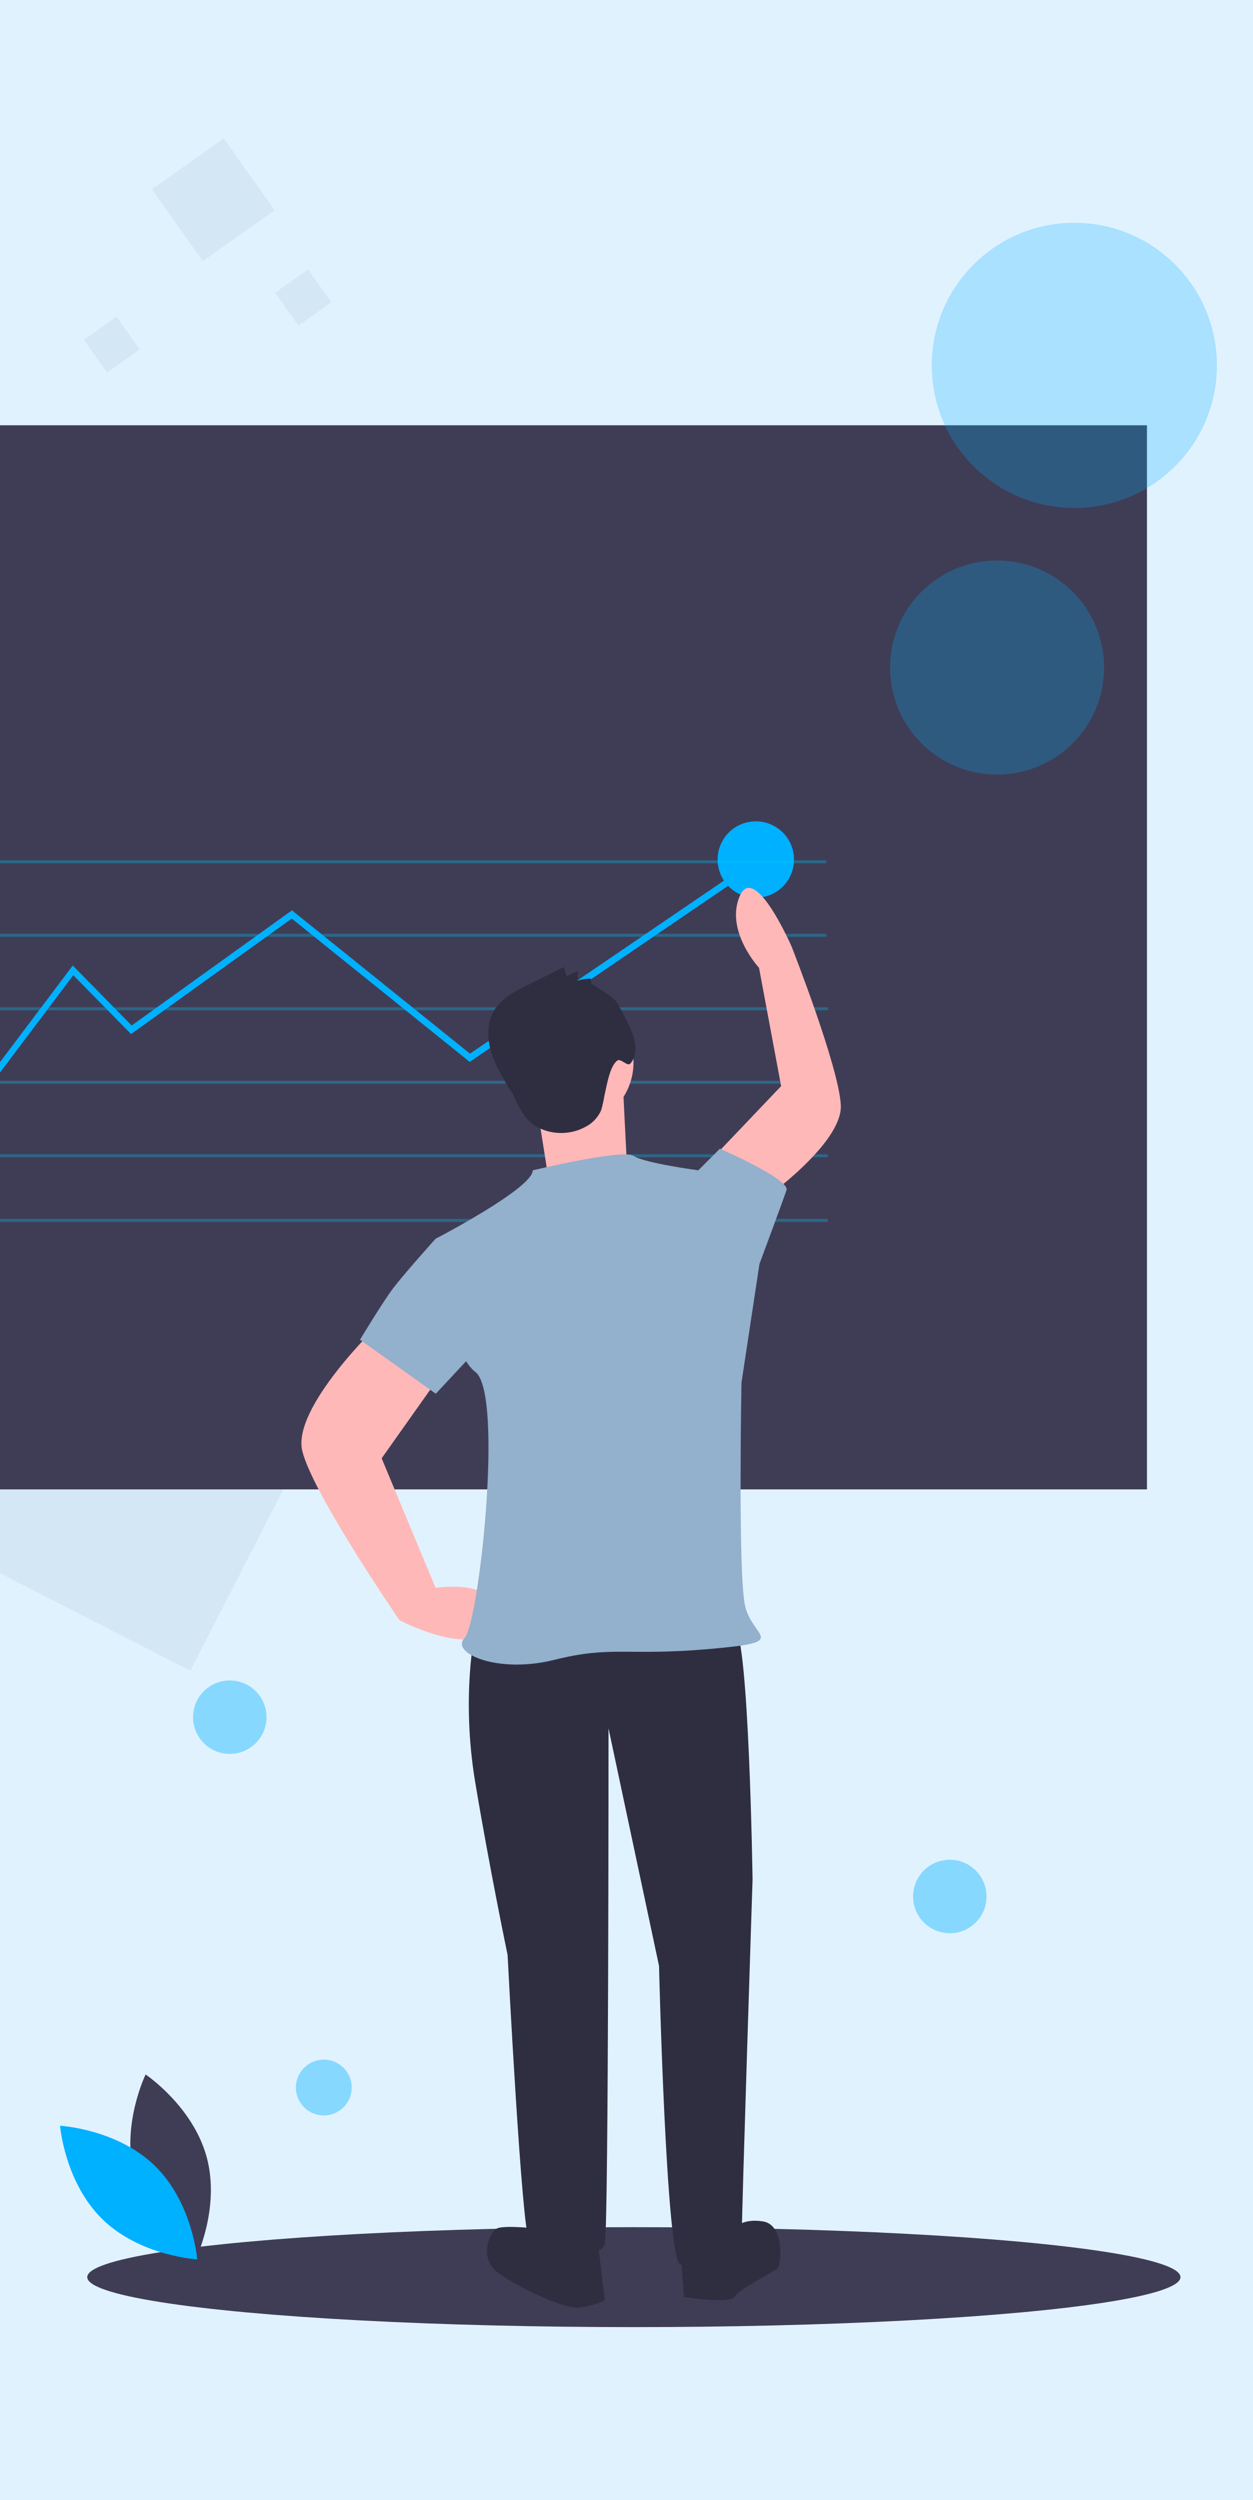 <?xml version="1.0" encoding="UTF-8"?>
<svg version="1.1" xmlns="http://www.w3.org/2000/svg" xmlns:xlink="http://www.w3.org/1999/xlink" width="397" height="792" viewBox="0 0 397 792"><defs><clipPath id="a"><rect x="-0.507" width="396" height="792" fill="none"/></clipPath></defs><rect width="400" height="792" fill="#e1f2ff"/><g clip-path="url(#a)"><polygon points="-178.717 115.82 -227.897 211.74 -217.967 211.74 -217.967 289.95 -267.997 289.95 -296.817 346.17 60.303 529.26 178.403 298.92 -178.717 115.82" fill="#d3e7f4"/><rect x="-184.107" y="134.72" width="547.51" height="337.08" fill="#3f3d56"/><rect x="-142.297" y="295.81" width="404.11" height="0.93" fill="#00c9ff" opacity="0.3" style="isolation:isolate"/><rect x="-141.827" y="319.09" width="404.11" height="0.93" fill="#00c9ff" opacity="0.3" style="isolation:isolate"/><rect x="-141.827" y="365.65" width="404.11" height="0.93" fill="#00c9ff" opacity="0.3" style="isolation:isolate"/><rect x="-141.827" y="386.13" width="404.11" height="0.93" fill="#00c9ff" opacity="0.3" style="isolation:isolate"/><rect x="-141.827" y="342.37" width="404.11" height="0.93" fill="#00c9ff" opacity="0.3" style="isolation:isolate"/><ellipse cx="200.833" cy="721.34" rx="173.19" ry="15.83" fill="#3f3d56"/><polygon points="-130.627 386.81 -131.897 385.2 -72.177 317.03 -19.527 362.38 23.053 305.85 41.713 324.86 92.503 288.37 148.913 333.77 237.443 273.46 238.353 275.39 148.823 336.38 92.443 290.99 41.533 327.57 23.223 308.93 -19.267 365.34 -72.007 319.9 -130.627 386.81" fill="#00b1ff"/><path d="M42.613,689.53c4.37,16.18,19.36,26.2,19.36,26.2s7.9-16.21,3.52-32.39-19.36-26.2-19.36-26.2S38.233,673.35,42.613,689.53Z" fill="#3f3d56"/><path d="M49.043,686.05c12.01,11.69,13.45,29.66,13.45,29.66s-18-1-30-12.67-13.47-29.66-13.47-29.66S37.033,674.36,49.043,686.05Z" fill="#00b1ff"/><circle cx="340.393" cy="115.74" r="45.17" fill="#00b1ff" opacity="0.25" style="isolation:isolate"/><circle cx="315.913" cy="211.46" r="33.9" fill="#00b1ff" opacity="0.25" style="isolation:isolate"/><circle cx="300.933" cy="600.76" r="11.64" fill="#00b1ff" opacity="0.4" style="isolation:isolate"/><circle cx="102.593" cy="661.28" r="8.85" fill="#00b1ff" opacity="0.4" style="isolation:isolate"/><circle cx="72.803" cy="543.96" r="11.64" fill="#00b1ff" opacity="0.4" style="isolation:isolate"/><circle cx="239.473" cy="272.28" r="12.1" fill="#00b1ff"/><path d="M160.823,515.53l-10.26,1.14s-4.56,20.52,0,47.89,10.26,54.72,10.26,54.72,4.56,88.94,6.84,90.08,22.81,8,24,1.14,1.14-163,1.14-163l16,75.25s2.28,94.64,6.84,94.64,19.38-1.14,19.38-9.12,3.42-112.88,3.42-112.88-1.14-77.53-5.7-79.81S160.823,515.53,160.823,515.53Z" fill="#2f2e41"/><path d="M169.943,705.94s-10.26-1.14-12.54,0-5.7,9.12,0,13.68S177.923,731,182.493,731a23.514,23.514,0,0,0,9.12-2.28l-2.28-19.38Z" fill="#2f2e41"/><path d="M215.553,711.64l1.14,16s14.82,2.28,16,0,12.54-8,13.69-9.12,2.28-13.68-4.57-14.82-9.12,2.28-9.12,2.28Z" fill="#2f2e41"/><path d="M119.783,419.75s-27.37,26.23-24,39.91,30.79,53.59,30.79,53.59,26.22,13.68,29.64,0S138.023,503,138.023,503l-17.1-41.05,19.38-27.37Z" fill="#ffb8b8"/><path d="M242.053,379.86s24.92-17.64,24.35-29.75-15.61-50.31-15.61-50.31-11.75-26.89-16.43-15.9,6.13,22.68,6.13,22.68l7,37.47-19,19.95Z" fill="#ffb8b8"/><circle cx="180.203" cy="336.52" r="20.52" fill="#ffb8b8"/><path d="M169.943,349.06l3.42,21.67,25.13-4.57s-1.14-21.66-1.14-23.94S169.943,349.06,169.943,349.06Z" fill="#ffb8b8"/><path d="M168.8,370.73s28.51-6.85,31.93-4.57,20.52,4.57,20.52,4.57l19.38,29.64-5.7,37.63s-1.14,60.42,1.14,70.69,14.83,11.4-11.4,13.68-30.78-1.14-49,3.42-33.06-2.28-28.5-6.84,12.54-77.53,3.42-84.38-12.54-42.18-12.54-42.18S168.8,376.43,168.8,370.73Z" fill="#93b0cc"/><path d="M217.833,374.15l3.42-3.42,6.84-6.85s22.24,9.7,21.1,13.12-8.56,23.37-8.56,23.37l-10.26,3.42Z" fill="#93b0cc"/><path d="M151.7,394.67l-13.68-2.28s-10.26,11.4-13.68,16-10.27,16-10.27,16l24,17.11,18.19-19.5Z" fill="#93b0cc"/><path d="M187.373,311.66l-.21-1.65a12.723,12.723,0,0,0-4.11.65,6.745,6.745,0,0,1,.25-3,13.277,13.277,0,0,0-3.8,1.66l-.83-3-11.4,5.68c-4.09,2-8.4,4.23-10.74,8.15-2.61,4.37-2.15,10-.37,14.74s4.74,9,7.12,13.47a33.305,33.305,0,0,0,3.23,5.51c4.3,5.36,12.68,6.45,18.75,3.21a10.872,10.872,0,0,0,5.19-5.34,35.725,35.725,0,0,0,1-4.43c.75-3.06,1.62-9.39,4.11-11.33,1.09-.85,3.26,2,4.17.92,2.34-2.7,1.85-6.86.4-10.12a73.263,73.263,0,0,0-4.87-9.49C194.493,316,187.343,311.46,187.373,311.66Z" fill="#2f2e41"/><rect x="53.631" y="49.332" width="27.892" height="27.892" transform="translate(-24.135 50.64) rotate(-35.272)" fill="#d3e7f4"/><rect x="-142.297" y="272.53" width="404.11" height="0.93" fill="#00c9ff" opacity="0.3" style="isolation:isolate"/><rect x="29.073" y="102.804" width="12.7" height="12.7" transform="translate(-56.658 40.667) rotate(-35.38)" fill="#d3e7f4"/><rect x="89.702" y="87.863" width="12.756" height="12.756" transform="translate(-36.782 72.784) rotate(-35.272)" fill="#d3e7f4"/></g></svg>